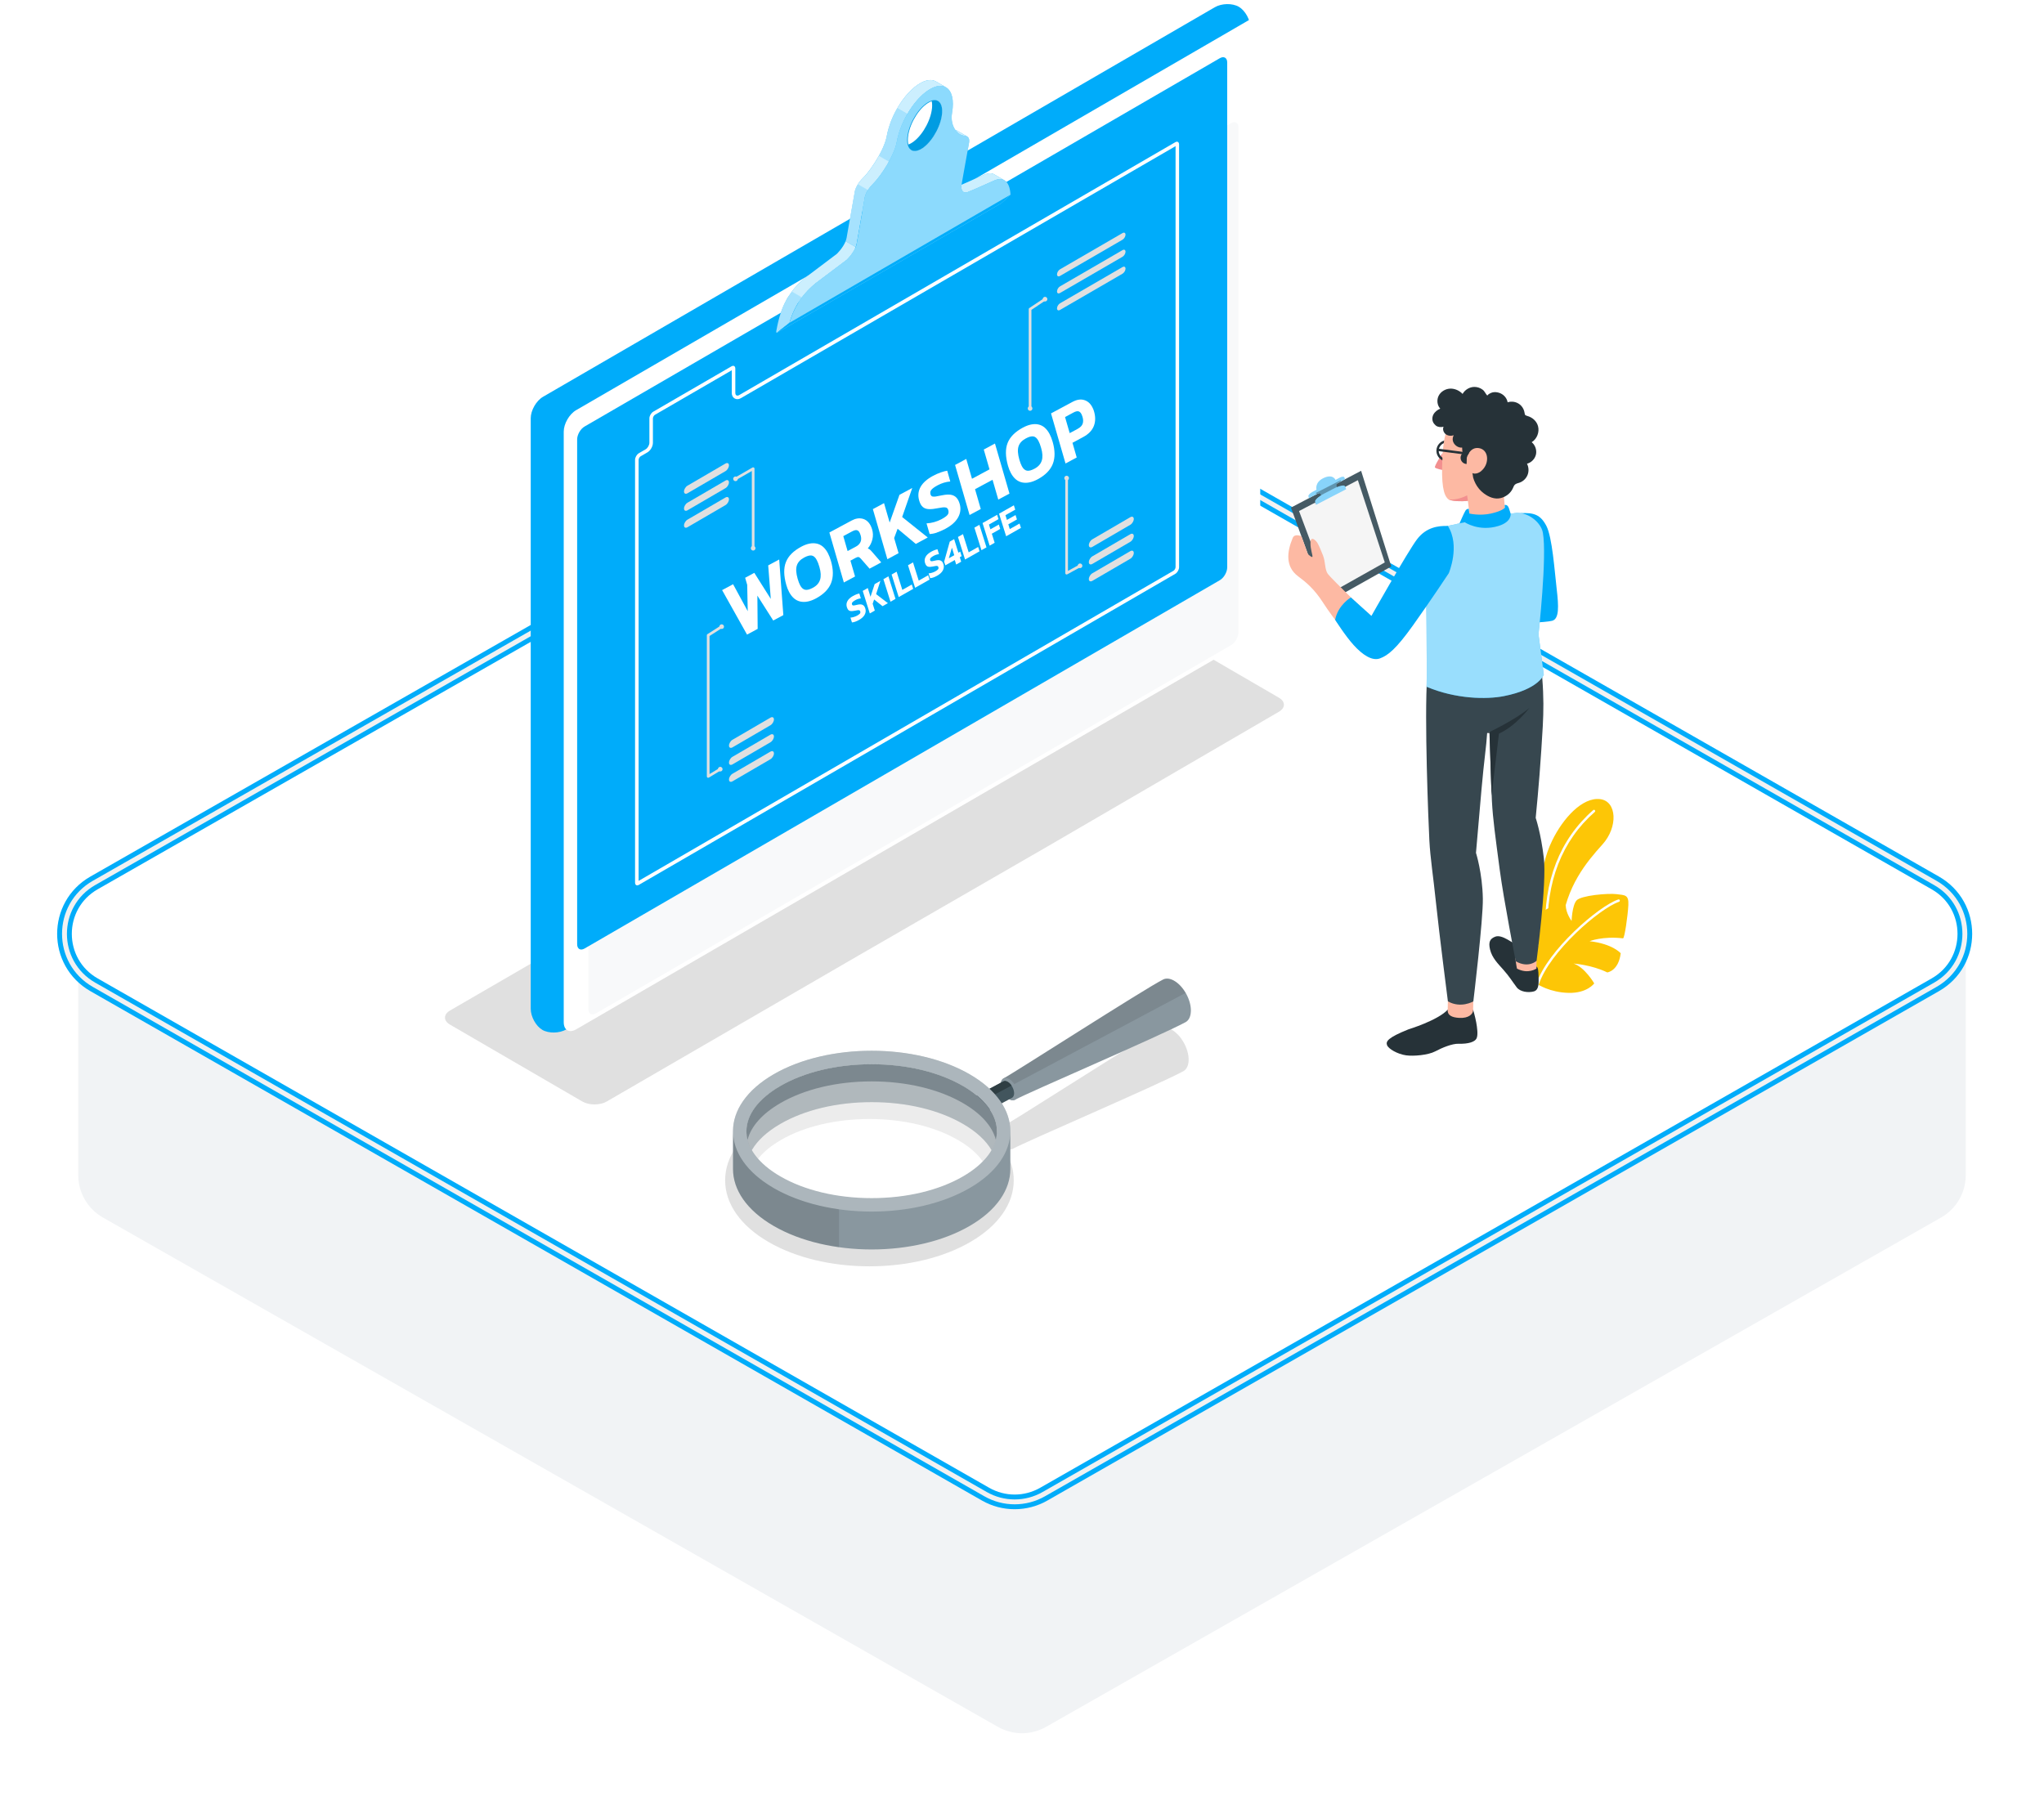 <svg viewBox="0 0 418 371" fill="none" xmlns="http://www.w3.org/2000/svg">
  <defs>
    <style type="text/css">
      <![CDATA[
      .ground {
        stroke-width: 3px;
        stroke: rgba(0, 172, 250, 1);
        animation: 5s animation-line infinite alternate-reverse;
      }
      .cloud {
        animation: 3s fall infinite alternate;
      }
      @keyframes animation-line {
        from {
          stroke-dasharray: 100;
        }
        to {
          stroke-dasharray: 200;
        }
      }
      @keyframes fall {
        from {
          transform: translate3d(15px, 15px, 0);
        }
        to {
          transform: translate3d(0px, 0px, 0);
        }
        0% {
          fill: rgba(0, 172, 250, 0);
        }
        10% {
          fill: rgba(0, 172, 250, 0.1);
        }
        20% {
          fill: rgba(0, 172, 250, 0.2);
        }
        30% {
          fill: rgba(0, 172, 250, 0.3);
        }
        40% {
          fill: rgba(0, 172, 250, 0.4);
        }
        50% {
          fill: rgba(0, 172, 250, 0.5);
        }
        60% {
          fill: rgba(0, 172, 250, 0.6);
        }
        70% {
          fill: rgba(0, 172, 250, 0.7);
        }
        80% {
          fill: rgba(0, 172, 250, 0.8);
        }
        90% {
          fill: rgba(0, 172, 250, 0.9);
        }
        100% {
          fill: rgba(0, 172, 250, 1);
        }
      }
      @keyframes blink {
        0% {
          fill: rgba(0, 172, 250, 0);
        }
        20% {
          fill: rgba(0, 172, 250, 0.2);
        }
        40% {
          fill: rgba(0, 172, 250, 0.4);
        }
        60% {
          fill: rgba(0, 172, 250, 0.6);
        }
        80% {
          fill: rgba(0, 172, 250, 0.8);
        }
        100% {
          fill: rgba(0, 172, 250, 1);
        }
      }
    ]]></style>
  </defs>
<g filter="url(#filter0_d_11235_41627)">
<path d="M202.053 349.184L19.053 245.023C15.929 243.245 14 239.927 14 236.333V191.798L207 103L400 190.882V236.333C400 239.927 398.071 243.245 394.947 245.023L211.947 349.184C208.88 350.93 205.12 350.93 202.053 349.184Z" fill="#F1F3F5"/>
</g>
<path d="M19.233 180.581L201.546 76.402C205.236 74.294 209.764 74.294 213.454 76.402L395.767 180.581C403.829 185.188 403.829 196.812 395.767 201.419L213.454 305.598C209.764 307.706 205.236 307.706 201.546 305.598L19.233 201.419C11.171 196.812 11.171 185.188 19.233 180.581Z" fill="#F5F5F5"/>
<path class="ground" d="M19.233 180.581L201.546 76.402C205.236 74.294 209.764 74.294 213.454 76.402L395.767 180.581C403.829 185.188 403.829 196.812 395.767 201.419L213.454 305.598C209.764 307.706 205.236 307.706 201.546 305.598L19.233 201.419C11.171 196.812 11.171 185.188 19.233 180.581Z" fill="white"/>
<path d="M19.233 180.581L201.546 76.402C205.236 74.294 209.764 74.294 213.454 76.402L395.767 180.581C403.829 185.188 403.829 196.812 395.767 201.419L213.454 305.598C209.764 307.706 205.236 307.706 201.546 305.598L19.233 201.419C11.171 196.812 11.171 185.188 19.233 180.581Z" stroke="#F1F1F1"/>
<g clip-path="url(#clip0_11235_41627)">
<path d="M243.077 216.879C243.117 215.673 242.703 214.31 242.013 213.126C241.869 212.883 241.72 212.647 241.559 212.421L241.536 212.387C241.381 212.173 241.214 211.965 241.036 211.775C241.018 211.757 241.007 211.74 240.99 211.723C240.817 211.538 240.639 211.359 240.449 211.197C240.432 211.186 240.415 211.168 240.398 211.157C240.208 210.995 240.007 210.845 239.805 210.718C239.69 210.643 239.575 210.579 239.46 210.522C239.409 210.493 239.357 210.475 239.305 210.452C239.248 210.423 239.184 210.395 239.127 210.371C239.041 210.337 238.955 210.314 238.874 210.291C238.851 210.285 238.828 210.273 238.805 210.267C238.707 210.239 238.604 210.221 238.512 210.21H238.495C238.086 210.152 237.713 210.21 237.396 210.377H237.385C234.344 211.913 216.82 223.11 208.754 228.157L204.758 230.594C204.643 230.658 204.546 230.756 204.465 230.877C204.454 230.889 204.442 230.906 204.436 230.924C204.402 230.975 204.373 231.033 204.344 231.097C204.327 231.137 204.316 231.178 204.304 231.218C204.287 231.27 204.27 231.316 204.258 231.374C204.253 231.409 204.247 231.443 204.241 231.478C204.057 231.576 203.833 231.703 203.58 231.842L202.988 232.165C201.723 230.941 200.199 229.797 198.429 228.77C192.898 225.565 185.573 223.798 177.801 223.798C170.028 223.798 162.703 225.565 157.173 228.77C151.446 232.09 148.29 236.577 148.29 241.399C148.29 246.221 151.446 250.708 157.173 254.028C162.703 257.233 170.028 259 177.801 259C185.573 259 192.898 257.233 198.429 254.028C204.155 250.708 207.311 246.221 207.311 241.399C207.311 239.222 206.667 237.12 205.437 235.156L205.966 234.868C206.403 235.11 206.799 235.139 207.098 234.977L207.121 234.966C209.858 233.453 236.534 222.031 241.99 219.097C242.628 218.75 243.042 217.982 243.077 216.874V216.879ZM195.905 249.645C191.133 252.411 184.7 253.936 177.801 253.936C170.902 253.936 164.468 252.411 159.696 249.645C155.597 247.266 153.338 244.338 153.338 241.405C153.338 238.471 155.597 235.537 159.696 233.164C164.468 230.398 170.902 228.873 177.801 228.873C184.7 228.873 191.133 230.398 195.905 233.164C200.004 235.543 202.263 238.471 202.263 241.405C202.263 244.338 200.004 247.266 195.905 249.645Z" fill="#E0E0E0"/>
<path d="M214.378 173.032L261.527 145.58C262.901 144.783 262.901 143.489 261.527 142.692L234.465 126.968C233.091 126.171 230.861 126.171 229.487 126.968L92.03 206.681C90.656 207.478 90.656 208.772 92.03 209.569L119.091 225.293C120.465 226.09 122.696 226.09 124.07 225.293L175.582 195.421L214.378 173.032Z" fill="#E0E0E0"/>
<path d="M315.092 188.41C315.092 184.801 314.379 178.155 317.421 171.918C319.623 167.402 323.566 163.008 327.229 163.446C330.644 163.851 330.954 169.123 327.689 172.732C324.423 176.341 320.266 181.331 319.364 189.311L317.012 195.23L315.092 188.405V188.41Z" fill="#FDC606"/>
<g opacity="0.04">
<path opacity="0.04" d="M315.092 188.41C315.092 184.801 314.379 178.155 317.421 171.918C319.623 167.402 323.566 163.008 327.229 163.446C330.644 163.851 330.954 169.123 327.689 172.732C324.423 176.341 320.266 181.331 319.364 189.311L317.012 195.23L315.092 188.405V188.41Z" fill="black"/>
</g>
<path d="M316.316 190.945C316.437 190.922 316.529 190.813 316.523 190.691C316.109 180.436 319.432 171.918 326.136 166.068C326.239 165.976 326.251 165.82 326.159 165.716C326.067 165.612 325.912 165.6 325.808 165.693C318.99 171.646 315.603 180.303 316.023 190.714C316.029 190.853 316.144 190.963 316.282 190.957C316.293 190.957 316.305 190.957 316.316 190.957V190.945Z" fill="white"/>
<path d="M314.442 201.305C314.442 201.305 316.914 202.98 320.76 203.072C324.601 203.165 326.021 201.132 326.021 201.132C326.021 201.132 324.066 197.788 321.795 197.078C321.795 197.078 325.515 197.332 328.689 198.891C328.689 198.891 330.994 198.614 331.437 194.97C331.437 194.97 329.792 193.036 325.072 192.505C325.072 192.505 327.757 191.43 331.902 191.916C332.218 191.996 332.891 187.267 333 185.113C333.11 182.959 332.27 183.098 330.58 182.878C328.89 182.659 323.302 183.132 322.399 184.172C321.496 185.211 321.393 188.358 321.393 188.358C321.393 188.358 320.185 186.747 320.208 185.159C320.208 185.159 318.495 184.824 316.747 185.708C315 186.597 314.442 187.307 314.356 188.653C314.27 189.998 314.155 192.014 314.695 193.579C314.695 193.579 313.102 191.003 313.183 188.757C313.183 188.757 312.309 190.206 311.556 192.17C310.803 194.133 311.694 198.886 314.448 201.294L314.442 201.305Z" fill="#FDC606"/>
<path d="M314.506 201.548C314.586 201.525 314.649 201.467 314.678 201.386C316.863 194.647 327.16 185.777 331.092 184.443C331.224 184.397 331.293 184.258 331.247 184.126C331.201 183.993 331.069 183.918 330.931 183.97C326.924 185.327 316.432 194.37 314.201 201.23C314.161 201.363 314.23 201.502 314.362 201.548C314.408 201.565 314.46 201.565 314.506 201.548Z" fill="white"/>
<path d="M110.904 210.637C112.215 211.399 114.411 211.359 115.808 210.545C133.274 200.416 235.724 141.006 253.184 130.883C254.581 130.075 255.714 128.1 255.714 126.483V5.7C255.714 4.077 254.65 2.148 253.34 1.386C252.029 0.624 249.833 0.664 248.436 1.478L111.065 81.146C109.668 81.954 108.535 83.929 108.535 85.546V206.323C108.535 207.946 109.599 209.875 110.91 210.637H110.904Z" fill="#00ACFA"/>
<g filter="url(#filter1_d_11235_41627)">
<path d="M115.814 210.539L253.19 130.877C254.587 130.069 255.72 128.094 255.72 126.477V5.7C255.72 4.077 254.587 3.424 253.19 4.233L115.814 83.894C114.417 84.703 113.284 86.678 113.284 88.295V209.072C113.284 210.695 114.417 211.347 115.814 210.539Z" fill="white"/>
</g>
<path d="M120.327 206.398V103.159C120.327 102.189 121.006 101.005 121.845 100.52L251.748 25.189C252.587 24.704 253.265 25.097 253.265 26.067V129.312C253.265 130.282 252.593 131.466 251.753 131.951L121.845 207.282C121.006 207.767 120.327 207.374 120.327 206.404V206.398Z" fill="#F8F9FA"/>
<path d="M118.027 193.117V89.877C118.027 88.907 118.706 87.723 119.545 87.238L249.448 11.907C250.287 11.422 250.966 11.815 250.966 12.785V116.031C250.966 117.001 250.293 118.185 249.453 118.67L119.545 194C118.706 194.485 118.027 194.093 118.027 193.122V193.117Z" fill="#00ACFA"/>
<path d="M243.538 206.837C243.613 204.614 242.147 201.86 240.267 200.682C239.341 200.098 238.484 200.017 237.846 200.347C234 202.281 206.967 219.692 205.243 220.552L205.22 220.564C204.898 220.737 204.691 221.124 204.673 221.684C204.633 222.804 205.375 224.196 206.318 224.785C206.795 225.08 207.232 225.12 207.554 224.947L207.577 224.935C210.313 223.422 236.99 212 242.446 209.066C243.084 208.72 243.498 207.952 243.532 206.843L243.538 206.837Z" fill="#89979F"/>
<path opacity="0.1" d="M242.474 203.084C241.894 202.091 241.129 201.219 240.267 200.682C239.341 200.104 238.49 200.018 237.852 200.341C237.726 200.41 237.685 200.433 237.772 200.381C234.259 202.183 214.142 215.078 207.376 219.265L207.33 219.294C207.238 219.351 207.146 219.409 207.054 219.461C207.025 219.478 206.996 219.496 206.973 219.513C206.922 219.548 206.87 219.576 206.818 219.605C206.755 219.64 206.697 219.68 206.634 219.715H206.623C205.904 220.16 205.421 220.448 205.237 220.541L205.214 220.552C205.157 220.581 205.105 220.627 205.053 220.674C204.829 220.882 204.679 221.211 204.662 221.667C204.662 221.794 204.662 221.927 204.679 222.054C204.679 222.106 204.697 222.152 204.702 222.204C204.714 222.285 204.731 222.36 204.748 222.441C204.766 222.504 204.777 222.568 204.8 222.631C204.823 222.706 204.846 222.781 204.875 222.857C204.892 222.914 204.915 222.966 204.932 223.024C204.932 223.036 204.938 223.041 204.944 223.053L242.463 203.072L242.474 203.084Z" fill="black"/>
<path d="M206.312 224.779C205.369 224.19 204.633 222.804 204.673 221.69C204.708 220.575 205.507 220.148 206.45 220.737C207.393 221.326 208.129 222.712 208.088 223.827C208.054 224.941 207.255 225.368 206.312 224.779Z" fill="#89979F"/>
<path d="M198.234 225.53C198.205 226.385 198.769 227.447 199.493 227.903C199.855 228.129 200.183 228.163 200.43 228.03L206.967 224.531C207.214 224.392 207.37 224.098 207.387 223.671C207.416 222.816 206.852 221.753 206.128 221.297C205.766 221.072 205.432 221.037 205.185 221.17L198.648 224.664C198.401 224.797 198.24 225.091 198.223 225.524L198.234 225.53Z" fill="#42555D"/>
<path d="M198.654 224.67C198.407 224.802 198.246 225.097 198.229 225.53C198.217 225.853 198.292 226.206 198.424 226.541L206.858 222.025C206.657 221.724 206.404 221.47 206.134 221.303C205.772 221.078 205.438 221.043 205.191 221.176L198.654 224.67Z" fill="#2F3E43"/>
<path d="M206.616 231.357C206.616 227.147 203.845 222.937 198.308 219.726C187.236 213.305 169.281 213.305 158.208 219.726C152.671 222.937 149.9 227.147 149.9 231.357V239.106C149.9 243.316 152.671 247.526 158.208 250.736C169.281 257.158 187.236 257.158 198.308 250.736C203.845 247.526 206.616 243.316 206.616 239.106V231.357ZM159.582 222.117C164.526 219.247 171.161 217.671 178.261 217.671C185.361 217.671 191.996 219.253 196.94 222.117C201.413 224.71 203.874 227.99 203.874 231.362C203.874 234.735 201.413 238.009 196.94 240.602C191.996 243.472 185.361 245.048 178.261 245.048C171.161 245.048 164.526 243.466 159.582 240.602C155.109 238.009 152.648 234.729 152.648 231.362C152.648 227.996 155.109 224.71 159.582 222.117Z" fill="#89979F"/>
<path opacity="0.3" d="M158.208 242.987C169.281 249.408 187.236 249.408 198.308 242.987C209.381 236.565 209.381 226.154 198.308 219.732C187.236 213.311 169.281 213.311 158.208 219.732C147.135 226.154 147.135 236.565 158.208 242.987ZM152.643 231.357C152.643 227.99 155.103 224.704 159.576 222.111C164.521 219.241 171.155 217.665 178.255 217.665C185.356 217.665 191.99 219.247 196.934 222.111C201.407 224.704 203.868 227.984 203.868 231.357C203.868 234.729 201.407 238.003 196.934 240.596C191.99 243.466 185.356 245.042 178.255 245.042C171.155 245.042 164.521 243.46 159.576 240.596C155.103 238.003 152.643 234.723 152.643 231.357Z" fill="white"/>
<path d="M152.643 231.357C152.643 232.679 153.022 233.978 153.752 235.237C154.879 233.28 156.857 231.449 159.582 229.873C164.526 227.003 171.161 225.42 178.261 225.42C185.361 225.42 191.996 227.003 196.934 229.873C199.659 231.449 201.643 233.285 202.77 235.237C203.494 233.978 203.873 232.679 203.873 231.357C203.873 227.99 201.413 224.71 196.934 222.111C191.99 219.247 185.355 217.665 178.261 217.665C171.166 217.665 164.52 219.247 159.582 222.111C155.109 224.704 152.643 227.99 152.643 231.357Z" fill="#89979F"/>
<path opacity="0.1" d="M152.643 231.357C152.643 232.679 153.022 233.978 153.752 235.237C154.879 233.28 156.857 231.449 159.582 229.873C164.526 227.003 171.161 225.42 178.261 225.42C185.361 225.42 191.996 227.003 196.934 229.873C199.659 231.449 201.643 233.285 202.77 235.237C203.494 233.978 203.873 232.679 203.873 231.357C203.873 227.99 201.413 224.71 196.934 222.111C191.99 219.247 185.355 217.665 178.261 217.665C171.166 217.665 164.52 219.247 159.582 222.111C155.109 224.704 152.643 227.99 152.643 231.357Z" fill="black"/>
<path opacity="0.4" d="M159.582 225.622C164.527 222.752 171.161 221.176 178.262 221.176C185.362 221.176 191.996 222.758 196.941 225.622C200.632 227.765 202.948 230.369 203.644 233.112C202.943 235.849 200.626 238.459 196.941 240.602C191.996 243.472 185.362 245.048 178.262 245.048C171.161 245.048 164.527 243.466 159.582 240.602C155.891 238.459 153.575 235.855 152.879 233.112C153.58 230.375 155.897 227.765 159.582 225.622Z" fill="white"/>
<path opacity="0.1" d="M171.581 247.347V255.091C166.682 254.409 162.037 252.96 158.214 250.736C152.672 247.526 149.906 243.316 149.906 239.106V231.357C149.906 230.508 150.021 229.659 150.246 228.816C148.9 233.822 151.556 239.124 158.208 242.987C162.031 245.204 166.677 246.654 171.575 247.347H171.581Z" fill="black"/>
<path d="M314.205 197.702C314.539 197.84 314.614 198.487 314.637 199.775C314.654 200.751 314.821 202.454 313.682 202.772C312.538 203.084 310.877 202.876 310.169 201.94C309.284 200.774 308.692 199.752 307.427 198.326C306.329 197.09 305.139 195.929 304.719 194.214C304.346 192.666 304.702 192.008 305.754 191.586C307.203 191.003 309.416 193.065 310.532 193.405C311.498 193.7 313.866 197.569 314.205 197.708V197.702Z" fill="#263238"/>
<path d="M314.235 196.512L314.2 198.095C314.2 198.095 312.533 199.319 310.222 198.112C310.158 197.956 309.859 195.842 309.859 195.842L314.235 196.512Z" fill="#FDB9A3"/>
<path d="M301.253 206.526C301.253 206.526 301.672 207.911 301.891 209.118C302.063 210.077 302.305 211.682 301.954 212.393C301.603 213.103 300.293 213.536 298.28 213.478C296.975 213.438 294.923 214.281 293.514 215.032C292.06 215.805 289.059 216.06 287.541 215.846C285.753 215.592 283.919 214.506 283.649 213.755C283.373 213.005 283.775 212.237 288.041 210.527C288.081 210.51 293.957 208.737 296.055 206.52L301.258 206.531L301.253 206.526Z" fill="#263238"/>
<path d="M301.292 204.816C301.292 204.816 301.258 205.988 301.252 206.658C301.241 207.328 300.43 208.31 298.395 208.189C296.963 208.102 295.969 207.698 296.055 206.508L296.095 204.799L301.298 204.81L301.292 204.816Z" fill="#FDB9A3"/>
<path d="M315.723 175.556C315.12 170.376 314.05 167.281 314.05 167.281C314.05 167.281 314.769 160.19 315.195 153.462C315.649 146.192 316.068 142.45 314.648 131.951C314.648 131.951 292.462 129.948 291.859 138.35C291.255 146.752 292.112 168.187 292.307 171.889C292.503 175.591 293.06 178.871 293.687 184.876C294.302 190.801 296.096 204.805 296.096 204.805C298.735 206.312 301.299 204.816 301.299 204.816C301.299 204.816 303.322 188.041 303.242 183.773C303.15 178.565 301.839 174.43 301.839 174.43C301.839 174.43 302.437 167.506 302.966 161.483C303.495 155.46 303.972 152.573 304.122 149.951L304.628 149.714C304.628 149.714 304.909 160.132 305.099 163.833C305.294 167.535 305.8 171.092 306.709 177.976C307.496 183.947 309.963 196.605 309.963 196.605C312.602 198.118 314.229 196.512 314.229 196.512C314.229 196.512 316.327 180.736 315.723 175.556Z" fill="#37474F"/>
<path d="M304.116 149.951C304.116 149.951 309.848 147.272 312.746 144.806C312.746 144.806 310.026 148.473 306.531 150.049C306.531 150.049 305.013 162.95 305.025 162.69L304.599 149.939H304.116V149.951Z" fill="#263238"/>
<path d="M300.144 102.01L301.006 109.702L308.244 109.338L307.439 100.358L300.144 102.01Z" fill="#FDB9A3"/>
<path d="M310.968 104.955C313.659 104.828 315.027 105.238 316.24 107.571C317.448 109.904 317.925 116.874 318.345 120.471C318.764 124.063 318.874 126.604 317.396 126.974C315.918 127.343 310.187 127.499 310.187 127.499L310.968 104.955Z" fill="#00ACFA"/>
<path d="M315.516 108.939C315.125 106.785 312.308 104.522 309.669 104.955C309.054 105.053 308.462 105.157 307.875 105.261C307.559 106.554 304.029 107.363 300.654 106.566C299.637 106.831 296.291 107.461 295.446 107.744C293.02 108.552 292.019 110.949 291.646 118.895C291.646 118.895 291.841 136.883 291.743 140.463C297.728 142.998 304.012 143.068 307.502 142.386C314.763 140.966 315.706 137.969 315.706 137.969L314.625 129.74C314.625 129.74 316.401 113.807 315.516 108.939Z" fill="#00ACFA"/>
<path opacity="0.6" d="M315.516 108.939C315.125 106.785 312.308 104.522 309.669 104.955C309.054 105.053 308.462 105.157 307.875 105.261C307.559 106.554 304.029 107.363 300.654 106.566C299.637 106.831 296.291 107.461 295.446 107.744C293.02 108.552 292.019 110.949 291.646 118.895C291.646 118.895 291.841 136.883 291.743 140.463C297.728 142.998 304.012 143.068 307.502 142.386C314.763 140.966 315.706 137.969 315.706 137.969L314.625 129.74C314.625 129.74 316.401 113.807 315.516 108.939Z" fill="white"/>
<path d="M300.43 104.545L300.482 105.03C300.482 105.03 302.575 105.555 304.926 105.03C307.277 104.504 307.749 103.84 307.749 103.84L307.697 103.292C307.697 103.292 308.284 103.072 308.588 103.979C308.893 104.885 308.927 105.082 308.927 105.082C308.927 105.082 309.198 106.733 306.432 107.576C302.454 108.789 299.551 106.82 299.551 106.82L298.47 107.051C298.47 107.051 299.407 104.88 299.689 104.441C299.97 104.002 300.367 104.065 300.367 104.065L300.419 104.55L300.43 104.545Z" fill="#00ACFA"/>
<path d="M278.348 96.293L264.004 103.817L271.127 123.388L284.517 115.857L278.348 96.293Z" fill="#455A64"/>
<path d="M277.687 98.21L265.654 104.522L271.961 121.349L283.189 115.032L277.687 98.21Z" fill="#F5F5F5"/>
<path opacity="0.15" d="M275.146 100.029C275.146 100.029 275.043 99.763 274.911 99.428C274.784 99.099 273.778 99.296 272.674 99.867L270.553 100.964C269.443 101.536 268.655 102.27 268.782 102.604L269.018 103.205L275.146 100.029Z" fill="black"/>
<path d="M274.916 97.632C274.836 97.425 274.399 97.459 273.945 97.707L273.117 98.158C273.117 98.158 272.605 96.864 270.696 97.76C268.788 98.655 269.225 100.156 269.225 100.156C269.225 100.156 268.828 100.375 268.345 100.641C267.856 100.912 267.511 101.299 267.569 101.507L267.678 101.888L275.066 98.014C275.066 98.014 274.997 97.835 274.922 97.627L274.916 97.632Z" fill="#88D4FB"/>
<path d="M274.117 98.499C273.427 98.839 273.157 99.001 273.358 99.509C273.582 100.093 273.795 100.508 273.795 100.508L270.53 102.223C270.53 102.223 270.259 101.484 270.139 101.195C270.018 100.913 269.782 100.774 269.259 101.045L269.063 100.837L274.22 98.198L274.123 98.487L274.117 98.499Z" fill="#88D4FB"/>
<path opacity="0.3" d="M274.117 98.499C273.427 98.839 273.157 99.001 273.358 99.509C273.582 100.093 273.795 100.508 273.795 100.508L270.53 102.223C270.53 102.223 270.259 101.484 270.139 101.195C270.018 100.913 269.782 100.774 269.259 101.045L269.063 100.837L274.22 98.198L274.123 98.487L274.117 98.499Z" fill="black"/>
<path d="M275.29 100.058C275.29 100.058 275.186 99.792 275.054 99.457C274.928 99.128 273.921 99.324 272.818 99.896L270.696 100.993C269.587 101.565 268.799 102.298 268.925 102.633L269.161 103.234L275.29 100.058Z" fill="#88D4FB"/>
<path d="M295.446 107.75C292.135 108.038 290.726 108.645 288.237 113.149C285.54 118.034 280.355 126.881 279.693 127.996C278.779 129.549 278.607 131.911 279.394 133.337C280.13 134.671 282.47 135.278 285.126 132.269C288.283 128.689 294.153 119.946 294.153 119.946C294.153 119.946 299.137 113.34 295.446 107.75Z" fill="#FFA8A7"/>
<path d="M280.768 134.359C278.227 134.048 272.3 125.969 270.615 123.33C268.77 120.442 267.051 119.051 265.481 117.884C262.796 115.892 263.187 112.826 264.36 110.019C264.768 109.049 266.142 109.678 266.142 109.678L266.625 111.012L267.465 113.322C268.034 113.854 268.356 114.027 268.396 113.865C268.465 113.565 267.976 112.329 267.988 111.035C268.005 109.482 269.086 110.504 269.414 111.047C269.736 111.59 270.115 112.479 270.558 113.617C271.098 115.008 270.874 116.417 271.535 117.37C272.196 118.317 281.039 126.829 281.039 126.829L280.768 134.359Z" fill="#FDB9A3"/>
<path d="M296.085 107.571C294.078 107.519 291.669 107.842 289.801 110.279C287.932 112.716 280.458 125.969 280.458 125.969L276.261 122.192C276.261 122.192 273.623 123.722 273.036 126.771C273.036 126.771 275.06 129.994 276.836 131.951C278.607 133.903 280.585 135.26 282.206 134.66C283.827 134.059 285.483 132.771 288.973 127.886C292.463 123.006 296.274 117.243 296.274 117.243C296.274 117.243 298.677 111.613 296.085 107.571Z" fill="#00ACFA"/>
<path d="M295.049 92.591C295.049 92.591 293.244 95.346 293.451 95.611C293.658 95.883 294.986 96.125 294.986 96.125L295.049 92.585V92.591Z" fill="#F28F8F"/>
<path d="M295.894 94.358C294.71 94.358 293.744 93.388 293.744 92.198C293.744 91.009 294.71 90.039 295.894 90.039C297.079 90.039 298.045 91.009 298.045 92.198C298.045 93.388 297.079 94.358 295.894 94.358ZM295.894 90.518C294.969 90.518 294.221 91.275 294.221 92.198C294.221 93.122 294.974 93.879 295.894 93.879C296.814 93.879 297.567 93.122 297.567 92.198C297.567 91.275 296.814 90.518 295.894 90.518Z" fill="#263238"/>
<path d="M300.063 84.974C296.406 85.748 295.354 87.365 295.009 93.192C294.647 99.284 295.268 101.201 296.067 102.021C296.607 102.576 299.597 102.674 301.103 102.258C302.989 101.732 307.255 100.22 309.256 97.153C311.607 93.55 312.222 88.659 309.704 86.655C306.163 83.831 301.552 84.657 300.063 84.974Z" fill="#FDB9A3"/>
<path d="M300.189 102.431L300.022 101.311C300.022 101.311 298.263 102.327 296.273 102.166C296.969 102.512 298.792 102.61 300.189 102.437V102.431Z" fill="#F28F8F"/>
<path d="M293.939 91.742L300.442 92.591L300.177 93.047L293.939 92.233V91.742Z" fill="#263238"/>
<path d="M294.382 87.33C294.658 87.371 294.94 87.353 295.21 87.278C294.969 87.798 295.199 88.462 295.653 88.809C296.113 89.155 296.745 89.201 297.291 89.028C297.096 89.369 297.027 89.779 297.113 90.166C297.286 90.963 298.183 91.656 299.005 91.54C299.045 92.395 299.056 93.226 299.959 93.619C299.959 93.619 300.534 91.367 302.426 91.65C304.328 91.933 304.587 94.37 303.386 95.848C302.196 97.321 301.086 96.766 301.069 96.76C301.178 96.818 301.218 97.534 301.258 97.673C301.379 98.094 301.54 98.516 301.747 98.903C302.155 99.694 302.742 100.387 303.455 100.918C304.443 101.652 305.651 102.177 306.887 101.877C307.956 101.617 308.934 100.878 309.388 99.856C309.503 99.602 309.595 99.319 309.796 99.128C310.043 98.891 310.405 98.834 310.727 98.724C311.475 98.47 312.096 97.875 312.389 97.142C312.682 96.408 312.636 95.548 312.274 94.843C313.171 94.612 313.907 93.85 314.108 92.943C314.303 92.037 313.953 91.032 313.234 90.443C314.303 89.785 314.861 88.381 314.528 87.163C314.246 86.118 313.378 85.373 312.366 85.084C311.63 84.87 311.912 84.755 311.682 84.027C311.526 83.531 311.233 83.08 310.831 82.751C310.141 82.185 309.158 82 308.313 82.283C308.152 81.336 307.399 80.568 306.49 80.314C306.076 80.199 305.622 80.153 305.202 80.262C304.898 80.343 304.277 80.626 304.162 80.915C303.777 80.534 303.65 80.031 303.184 79.691C302.707 79.338 302.121 79.136 301.523 79.136C300.54 79.136 299.58 79.708 299.102 80.568C298.447 79.875 297.498 79.448 296.55 79.488C295.601 79.529 294.664 80.072 294.221 80.915C293.779 81.758 293.882 82.884 294.532 83.583C293.945 83.831 293.405 84.241 293.118 84.807C292.807 85.425 292.847 86.199 293.319 86.724C293.543 86.978 293.693 87.146 294.032 87.255C294.147 87.29 294.262 87.319 294.377 87.336L294.382 87.33Z" fill="#263238"/>
<path d="M299.925 94.895L299.994 92.349C299.293 92.331 298.712 92.886 298.689 93.59C298.672 94.295 299.224 94.878 299.925 94.901V94.895Z" fill="#263238"/>
<path d="M174.892 127.158C174.644 127.245 174.42 127.297 174.225 127.303L173.92 126.321C174.144 126.309 174.374 126.263 174.621 126.188C174.869 126.113 175.087 126.021 175.288 125.911C175.564 125.755 175.748 125.616 175.852 125.495C175.949 125.374 175.972 125.23 175.921 125.056C175.903 125.01 175.892 124.976 175.88 124.952C175.834 124.877 175.771 124.825 175.691 124.808C175.604 124.791 175.501 124.791 175.369 124.808C175.237 124.825 175.035 124.866 174.754 124.924C174.368 125.004 174.069 125.016 173.845 124.958C173.621 124.9 173.454 124.762 173.334 124.542C173.276 124.444 173.23 124.329 173.19 124.202C173.052 123.757 173.086 123.341 173.299 122.949C173.506 122.556 173.885 122.209 174.432 121.898C174.656 121.771 174.892 121.661 175.127 121.568C175.363 121.476 175.57 121.418 175.737 121.395L176.041 122.388C175.639 122.429 175.254 122.556 174.88 122.77C174.621 122.914 174.437 123.053 174.328 123.18C174.219 123.307 174.19 123.451 174.23 123.607C174.248 123.653 174.259 123.682 174.265 123.699C174.305 123.769 174.357 123.809 174.432 123.826C174.506 123.844 174.598 123.838 174.719 123.821C174.84 123.797 175.018 123.763 175.26 123.705C175.691 123.601 176.024 123.584 176.26 123.659C176.496 123.728 176.68 123.878 176.812 124.109C176.869 124.213 176.921 124.335 176.961 124.467C177.094 124.889 177.048 125.305 176.835 125.709C176.622 126.113 176.237 126.477 175.673 126.795C175.403 126.95 175.139 127.072 174.892 127.158Z" fill="white"/>
<path d="M176.438 120.852L177.462 120.269L178.019 122.059L178.87 119.466L180.043 118.802L179.163 121.516L181.578 123.364L180.48 123.982L178.761 122.614L178.462 123.486L178.899 124.883L177.876 125.466L176.427 120.858L176.438 120.852Z" fill="white"/>
<path d="M180.658 118.462L181.682 117.878L183.13 122.487L182.107 123.07L180.658 118.462Z" fill="white"/>
<path d="M182.337 117.509L183.36 116.926L184.527 120.65L186.465 119.553L186.747 120.442L183.786 122.117L182.337 117.509Z" fill="white"/>
<path d="M185.688 115.609L186.712 115.026L187.879 118.75L189.816 117.653L190.098 118.543L187.137 120.217L185.688 115.609Z" fill="white"/>
<path d="M190.874 118.109C190.627 118.196 190.403 118.248 190.207 118.254L189.902 117.272C190.127 117.261 190.357 117.214 190.604 117.139C190.851 117.064 191.069 116.972 191.271 116.862C191.547 116.706 191.731 116.568 191.834 116.446C191.932 116.325 191.955 116.181 191.903 116.007C191.886 115.961 191.874 115.927 191.863 115.904C191.817 115.828 191.754 115.776 191.673 115.759C191.587 115.742 191.483 115.742 191.351 115.759C191.219 115.776 191.018 115.817 190.736 115.875C190.351 115.955 190.052 115.967 189.828 115.909C189.603 115.852 189.437 115.713 189.316 115.494C189.259 115.395 189.213 115.28 189.172 115.153C189.034 114.708 189.069 114.292 189.282 113.9C189.488 113.507 189.868 113.161 190.414 112.849C190.638 112.722 190.874 112.612 191.11 112.52C191.345 112.427 191.552 112.369 191.719 112.346L192.024 113.34C191.621 113.38 191.236 113.507 190.863 113.721C190.604 113.865 190.42 114.004 190.311 114.131C190.201 114.258 190.173 114.402 190.213 114.558C190.23 114.604 190.242 114.633 190.247 114.65C190.288 114.72 190.339 114.76 190.414 114.777C190.489 114.795 190.581 114.789 190.702 114.772C190.822 114.749 191.001 114.714 191.242 114.656C191.673 114.552 192.007 114.535 192.242 114.61C192.478 114.679 192.662 114.829 192.794 115.06C192.852 115.164 192.903 115.286 192.944 115.418C193.076 115.84 193.03 116.256 192.817 116.66C192.605 117.064 192.219 117.428 191.656 117.746C191.386 117.902 191.121 118.023 190.874 118.109Z" fill="white"/>
<path d="M195.255 114.541L193.323 115.632L193.082 114.87L194.226 110.776L195.123 110.267L195.985 113.033L196.365 112.82L196.658 113.75L196.279 113.963L196.566 114.881L195.543 115.465L195.255 114.546V114.541ZM195.146 113.559L194.669 112.017L194.031 114.188L195.146 113.559Z" fill="white"/>
<path d="M195.905 109.829L196.929 109.245L198.096 112.97L200.033 111.873L200.315 112.762L197.354 114.437L195.905 109.829Z" fill="white"/>
<path d="M199.263 107.923L200.286 107.34L201.735 111.948L200.711 112.531L199.263 107.923Z" fill="white"/>
<path d="M200.936 106.976L203.914 105.29L204.195 106.179L202.241 107.288L202.54 108.258L204.259 107.282L204.546 108.183L202.827 109.159L203.408 111.012L202.384 111.596L200.936 106.987V106.976Z" fill="white"/>
<path d="M204.311 105.064L207.335 103.349L207.616 104.239L205.616 105.371L205.915 106.341L207.68 105.342L207.967 106.242L206.202 107.242L206.501 108.212L208.502 107.08L208.783 107.969L205.759 109.684L204.311 105.076V105.064Z" fill="white"/>
<path d="M147.67 120.696L149.918 119.49L152.913 125.01L152.804 119.617L152.384 118.173L154.258 117.162L157.627 122.498L157.099 115.638L159.346 114.431L160.192 125.807L158.128 126.916L154.885 121.823L154.943 128.625L152.769 129.792L147.676 120.702L147.67 120.696Z" fill="white"/>
<path d="M163.675 123.035C162.727 122.827 161.962 122.186 161.381 121.101C161.134 120.633 160.939 120.142 160.795 119.617C160.26 117.74 160.237 116.181 160.726 114.951C161.215 113.721 162.255 112.681 163.836 111.827C165.009 111.197 166.073 110.978 167.01 111.18C167.953 111.376 168.717 112.029 169.304 113.132C169.539 113.582 169.746 114.108 169.925 114.708C170.442 116.498 170.448 118.017 169.953 119.264C169.459 120.512 168.43 121.551 166.866 122.394C165.693 123.024 164.63 123.237 163.675 123.035ZM167.706 118.571C167.918 117.884 167.878 117.018 167.573 115.973C167.401 115.366 167.217 114.893 167.027 114.541C166.74 113.998 166.395 113.692 165.998 113.623C165.601 113.553 165.084 113.692 164.451 114.033C163.664 114.454 163.164 114.997 162.951 115.667C162.738 116.331 162.796 117.232 163.118 118.369C163.284 118.929 163.451 119.38 163.629 119.709C163.911 120.24 164.256 120.546 164.658 120.627C165.061 120.708 165.584 120.569 166.228 120.223C166.998 119.813 167.487 119.264 167.7 118.577L167.706 118.571Z" fill="white"/>
<path d="M169.598 108.916L174.174 106.456C174.95 106.04 175.686 105.919 176.387 106.092C177.083 106.271 177.629 106.722 178.02 107.455C178.147 107.692 178.256 107.963 178.348 108.269C178.549 108.945 178.572 109.626 178.405 110.319C178.239 111.012 177.928 111.63 177.463 112.173C177.612 112.225 177.75 112.3 177.871 112.392C177.991 112.485 178.141 112.641 178.319 112.849L180.211 115.026L177.825 116.308L176.037 114.258C175.87 114.067 175.715 113.957 175.565 113.934C175.416 113.911 175.215 113.969 174.967 114.102L173.915 114.668L174.858 117.907L172.57 119.137L169.603 108.899L169.598 108.916ZM175.031 111.803C175.485 111.561 175.801 111.243 175.973 110.856C176.146 110.47 176.157 110.025 176.014 109.528C175.922 109.245 175.847 109.037 175.772 108.905C175.623 108.627 175.433 108.471 175.197 108.431C174.962 108.391 174.645 108.477 174.249 108.691L172.455 109.655L173.335 112.71L175.025 111.803H175.031Z" fill="white"/>
<path d="M178.497 104.135L180.785 102.905L181.935 106.878L183.942 101.207L186.557 99.804L184.493 105.746L189.725 109.932L187.282 111.249L183.562 108.142L182.855 110.048L183.758 113.143L181.469 114.373L178.503 104.135H178.497Z" fill="white"/>
<path d="M191.593 108.933C191.036 109.118 190.547 109.211 190.11 109.222L189.477 107.045C189.966 107.028 190.484 106.941 191.024 106.791C191.564 106.641 192.059 106.445 192.507 106.208C193.122 105.879 193.542 105.584 193.761 105.324C193.979 105.064 194.037 104.741 193.933 104.36C193.904 104.256 193.876 104.181 193.847 104.129C193.755 103.956 193.617 103.846 193.433 103.8C193.249 103.754 193.013 103.748 192.732 103.782C192.444 103.817 191.99 103.892 191.369 104.008C190.518 104.169 189.851 104.181 189.368 104.042C188.885 103.904 188.517 103.592 188.259 103.107C188.144 102.887 188.046 102.633 187.965 102.345C187.684 101.357 187.781 100.439 188.259 99.584C188.736 98.735 189.587 97.979 190.811 97.321C191.311 97.049 191.829 96.824 192.364 96.633C192.898 96.443 193.347 96.327 193.709 96.275L194.33 98.475C193.444 98.551 192.582 98.811 191.748 99.255C191.168 99.567 190.76 99.856 190.512 100.127C190.265 100.399 190.19 100.71 190.282 101.068C190.317 101.172 190.34 101.242 190.351 101.27C190.432 101.421 190.553 101.519 190.714 101.553C190.875 101.588 191.087 101.588 191.352 101.553C191.616 101.513 192.019 101.438 192.553 101.322C193.502 101.12 194.244 101.097 194.761 101.265C195.284 101.432 195.681 101.773 195.951 102.287C196.072 102.518 196.181 102.783 196.267 103.09C196.532 104.025 196.422 104.937 195.934 105.821C195.445 106.71 194.571 107.49 193.324 108.16C192.714 108.483 192.134 108.737 191.582 108.922L191.593 108.933Z" fill="white"/>
<path d="M195.313 95.097L197.602 93.867L198.774 97.921L202.356 95.998L201.183 91.944L203.472 90.714L206.438 100.953L204.15 102.183L202.977 98.129L199.395 100.052L200.568 104.106L198.28 105.336L195.313 95.097Z" fill="white"/>
<path d="M209.013 98.672C208.065 98.464 207.3 97.823 206.719 96.737C206.472 96.27 206.277 95.779 206.133 95.253C205.598 93.376 205.575 91.817 206.064 90.587C206.553 89.357 207.593 88.318 209.174 87.463C210.347 86.834 211.411 86.614 212.348 86.816C213.291 87.013 214.055 87.665 214.642 88.768C214.877 89.219 215.084 89.744 215.263 90.345C215.78 92.135 215.786 93.654 215.291 94.901C214.797 96.148 213.768 97.188 212.204 98.031C211.031 98.66 209.968 98.874 209.013 98.672ZM213.043 94.208C213.256 93.521 213.216 92.655 212.911 91.609C212.739 91.003 212.555 90.529 212.365 90.177C212.078 89.635 211.733 89.328 211.336 89.259C210.939 89.19 210.422 89.328 209.789 89.669C209.002 90.091 208.502 90.633 208.289 91.303C208.076 91.967 208.134 92.868 208.456 94.006C208.622 94.566 208.789 95.016 208.967 95.346C209.249 95.877 209.594 96.183 209.996 96.264C210.399 96.345 210.922 96.206 211.566 95.86C212.336 95.45 212.825 94.901 213.038 94.214L213.043 94.208Z" fill="white"/>
<path d="M214.936 84.553L219.316 82.203C220.196 81.729 220.995 81.602 221.708 81.816C222.421 82.029 222.979 82.514 223.375 83.271C223.525 83.554 223.64 83.819 223.709 84.068C224.054 85.194 224.048 86.21 223.692 87.128C223.335 88.041 222.622 88.786 221.553 89.363L219.322 90.564L220.19 93.567L217.902 94.797L214.936 84.559V84.553ZM220.397 87.7C220.926 87.417 221.265 87.07 221.403 86.672C221.541 86.274 221.536 85.812 221.386 85.298C221.294 85.015 221.214 84.801 221.139 84.662C220.972 84.351 220.759 84.166 220.512 84.12C220.259 84.073 219.932 84.154 219.523 84.374L217.804 85.298L218.753 88.589L220.403 87.706L220.397 87.7Z" fill="white"/>
<path d="M175.432 37.691C175.392 37.755 175.363 37.807 175.328 37.865C174.96 38.494 174.84 38.973 174.805 39.17C174.805 39.204 174.794 39.227 174.794 39.239C174.794 39.256 174.794 39.268 174.794 39.268L173.546 46.348L173.149 48.611C173.132 48.704 173.109 48.802 173.086 48.894C173.063 48.981 173.034 49.079 173.006 49.166C172.983 49.229 172.96 49.287 172.942 49.35L174.995 50.546C175.093 50.309 175.167 50.061 175.208 49.812L175.61 47.549L176.852 40.469C176.852 40.469 176.904 39.822 177.496 38.892L175.443 37.703L175.432 37.691Z" fill="#00ADFB"/>
<path d="M161.306 60.53C161.099 60.854 160.898 61.188 160.726 61.518C160.639 61.679 160.553 61.835 160.478 61.997C160.381 62.199 160.283 62.413 160.191 62.621C160.093 62.846 160.001 63.077 159.909 63.314C159.817 63.55 159.737 63.776 159.662 64.012C159.57 64.284 159.484 64.555 159.409 64.832C159.357 65.011 159.311 65.19 159.26 65.381C159.145 65.82 159.047 66.259 158.949 66.709C158.915 66.865 158.886 67.027 158.857 67.177C158.817 67.367 158.782 67.552 158.748 67.743C158.748 67.743 158.748 67.766 158.748 67.772C158.725 67.922 158.748 68.02 158.817 68.066C158.846 68.078 158.863 68.078 158.88 68.066H158.897V68.055L160.645 66.657L160.933 66.432L161.071 66.328C161.134 66.276 161.18 66.241 161.226 66.207L161.347 66.114C161.41 66.056 161.45 66.033 161.45 66.033C161.979 64.214 162.744 62.494 163.985 60.836L161.933 59.641C161.709 59.941 161.496 60.236 161.306 60.536V60.53Z" fill="#00ADFB"/>
<path d="M183.504 22.117C183.412 22.273 183.32 22.435 183.24 22.59C183.182 22.677 183.136 22.775 183.09 22.868C183.021 23 182.952 23.133 182.889 23.266C182.831 23.376 182.78 23.48 182.728 23.59C182.63 23.797 182.538 24.011 182.446 24.219C182.349 24.444 182.257 24.669 182.165 24.9C182.165 24.9 182.165 24.912 182.165 24.918C182.084 25.12 182.009 25.328 181.946 25.53C181.837 25.842 181.745 26.148 181.659 26.46C181.607 26.627 181.572 26.783 181.532 26.945C181.532 26.962 181.521 26.974 181.521 26.985C181.503 27.066 181.48 27.152 181.463 27.233C181.417 27.424 181.383 27.62 181.348 27.805C181.319 27.955 181.285 28.111 181.25 28.261C181.21 28.417 181.17 28.579 181.118 28.735C181.072 28.891 181.02 29.041 180.969 29.191C180.957 29.203 180.957 29.22 180.951 29.231C180.888 29.399 180.825 29.566 180.756 29.74C180.693 29.913 180.618 30.08 180.538 30.259C180.515 30.311 180.492 30.352 180.474 30.398C180.417 30.531 180.348 30.658 180.29 30.791C180.187 30.998 180.078 31.218 179.968 31.426C179.899 31.57 179.819 31.709 179.744 31.847L181.802 33.043C182.578 31.645 183.199 30.19 183.406 29.006C183.74 27.101 184.527 25.097 185.568 23.312L183.51 22.117H183.504Z" fill="#00ADFB"/>
<path d="M195.715 26.708C195.623 26.65 195.514 26.61 195.382 26.592C195.899 27.32 196.595 27.747 197.21 27.765C197.417 27.765 197.59 27.811 197.722 27.874L195.715 26.708Z" fill="#00ADFB"/>
<path opacity="0.8" d="M195.715 26.708C195.623 26.65 195.514 26.61 195.382 26.592C195.899 27.32 196.595 27.747 197.21 27.765C197.417 27.765 197.59 27.811 197.722 27.874L195.715 26.708Z" fill="white"/>
<path d="M203.338 35.664C202.809 35.358 202.12 35.353 201.28 35.728C198.894 36.791 197.859 37.264 196.629 37.784C196.388 39.372 197.319 39.522 197.79 39.337C199.521 38.644 200.406 38.223 203.338 36.929C204.161 36.559 204.856 36.559 205.379 36.865L203.338 35.67V35.664Z" fill="#00ADFB"/>
<path opacity="0.8" d="M203.338 35.664C202.809 35.358 202.12 35.353 201.28 35.728C198.894 36.791 197.859 37.264 196.629 37.784C196.388 39.372 197.319 39.522 197.79 39.337C199.521 38.644 200.406 38.223 203.338 36.929C204.161 36.559 204.856 36.559 205.379 36.865L203.338 35.67V35.664Z" fill="white"/>
<path d="M174.983 50.534C174.431 51.932 173.172 53.127 173.172 53.127L166.739 57.978C165.618 58.913 164.715 59.86 163.979 60.831L161.927 59.635C162.657 58.671 163.554 57.718 164.686 56.782L171.125 51.932C171.125 51.932 172.379 50.736 172.931 49.339L174.983 50.534Z" fill="#00ADFB"/>
<path opacity="0.8" d="M174.983 50.534C174.431 51.932 173.172 53.127 173.172 53.127L166.739 57.978C165.618 58.913 164.715 59.86 163.979 60.831L161.927 59.635C162.657 58.671 163.554 57.718 164.686 56.782L171.125 51.932C171.125 51.932 172.379 50.736 172.931 49.339L174.983 50.534Z" fill="white"/>
<path d="M181.796 33.043C180.761 34.914 179.468 36.687 178.553 37.582C178.082 38.049 177.737 38.494 177.484 38.881L175.432 37.691C175.673 37.299 176.018 36.86 176.495 36.386C177.409 35.491 178.703 33.718 179.738 31.847L181.796 33.043Z" fill="#00ADFB"/>
<path opacity="0.8" d="M181.796 33.043C180.761 34.914 179.468 36.687 178.553 37.582C178.082 38.049 177.737 38.494 177.484 38.881L175.432 37.691C175.673 37.299 176.018 36.86 176.495 36.386C177.409 35.491 178.703 33.718 179.738 31.847L181.796 33.043Z" fill="white"/>
<path d="M193.392 17.809C192.634 17.411 191.627 17.48 190.437 18.104C188.678 19.033 186.907 20.991 185.562 23.312L183.504 22.117C184.849 19.796 186.62 17.838 188.385 16.908C189.075 16.544 189.707 16.371 190.265 16.371C190.685 16.371 191.07 16.469 191.398 16.66L193.387 17.809H193.392Z" fill="#00ADFB"/>
<path opacity="0.8" d="M193.392 17.809C192.634 17.411 191.627 17.48 190.437 18.104C188.678 19.033 186.907 20.991 185.562 23.312L183.504 22.117C184.849 19.796 186.62 17.838 188.385 16.908C189.075 16.544 189.707 16.371 190.265 16.371C190.685 16.371 191.07 16.469 191.398 16.66L193.387 17.809H193.392Z" fill="white"/>
<path opacity="0.65" d="M163.98 60.831C162.738 62.488 161.973 64.209 161.444 66.028C161.444 66.028 161.404 66.056 161.341 66.109L161.22 66.201C161.174 66.236 161.128 66.27 161.065 66.322L160.927 66.426L160.64 66.651L158.898 68.049V68.06H158.88C158.88 68.06 158.84 68.06 158.817 68.06C158.754 68.014 158.725 67.916 158.748 67.766C158.748 67.766 158.748 67.743 158.748 67.737C158.783 67.546 158.817 67.362 158.857 67.171C158.886 67.015 158.921 66.853 158.949 66.703C159.041 66.259 159.139 65.814 159.26 65.375C159.312 65.185 159.358 65.006 159.409 64.826C159.484 64.549 159.57 64.278 159.662 64.007C159.737 63.77 159.823 63.539 159.909 63.308C159.996 63.077 160.093 62.846 160.191 62.615C160.277 62.407 160.381 62.193 160.479 61.991C160.553 61.83 160.64 61.674 160.726 61.512C160.904 61.183 161.1 60.848 161.306 60.524C161.496 60.224 161.709 59.93 161.933 59.629L163.986 60.825L163.98 60.831Z" fill="white"/>
<path opacity="0.65" d="M177.484 38.881C176.892 39.816 176.84 40.457 176.84 40.457L175.598 47.537L175.196 49.801C175.15 50.049 175.081 50.297 174.983 50.534L172.931 49.339C172.954 49.275 172.977 49.218 172.994 49.154C173.028 49.067 173.057 48.969 173.074 48.883C173.103 48.79 173.126 48.692 173.138 48.6L173.534 46.336L174.782 39.256C174.782 39.256 174.782 39.245 174.782 39.227C174.782 39.21 174.782 39.187 174.793 39.158C174.828 38.968 174.949 38.482 175.317 37.853C175.351 37.795 175.38 37.743 175.42 37.68L177.473 38.869L177.484 38.881Z" fill="white"/>
<path opacity="0.65" d="M185.562 23.312C184.522 25.097 183.74 27.101 183.401 29.006C183.194 30.19 182.573 31.645 181.796 33.043L179.738 31.847C179.813 31.709 179.894 31.57 179.962 31.426C180.072 31.218 180.181 30.998 180.284 30.791C180.342 30.658 180.411 30.531 180.468 30.398C180.486 30.352 180.509 30.311 180.532 30.259C180.606 30.086 180.681 29.913 180.75 29.74C180.819 29.566 180.888 29.399 180.946 29.231C180.946 29.22 180.946 29.203 180.963 29.191C181.015 29.035 181.066 28.885 181.112 28.735C181.164 28.573 181.204 28.417 181.245 28.261C181.285 28.105 181.314 27.949 181.342 27.805C181.377 27.614 181.411 27.424 181.457 27.233C181.475 27.152 181.498 27.066 181.515 26.985C181.515 26.974 181.515 26.962 181.526 26.945C181.567 26.783 181.601 26.627 181.653 26.46C181.733 26.148 181.831 25.842 181.94 25.53C182.003 25.328 182.078 25.12 182.159 24.918C182.159 24.918 182.159 24.906 182.159 24.9C182.245 24.675 182.343 24.45 182.44 24.219C182.527 24.011 182.624 23.797 182.722 23.59C182.774 23.48 182.826 23.376 182.883 23.266C182.946 23.133 183.015 23 183.084 22.868C183.13 22.775 183.176 22.677 183.234 22.59C183.314 22.429 183.406 22.273 183.498 22.117L185.556 23.312H185.562Z" fill="white"/>
<path d="M158.886 68.06H158.903L160.645 66.657C159.932 67.217 158.983 67.962 158.886 68.06Z" fill="#00ADFB"/>
<path d="M205.414 36.871L205.385 36.854C204.862 36.554 204.172 36.554 203.344 36.917C200.418 38.211 199.533 38.638 197.796 39.331C197.331 39.522 196.393 39.366 196.641 37.778C196.641 37.743 196.652 37.709 196.658 37.674L197.055 35.41L198.164 29.237C198.164 29.237 198.417 28.267 197.773 27.903C197.756 27.892 197.745 27.886 197.727 27.88C197.595 27.817 197.428 27.776 197.216 27.77C196.6 27.753 195.899 27.326 195.387 26.598C194.795 25.767 194.444 24.537 194.697 23.07C195.163 20.425 194.651 18.571 193.484 17.878C193.456 17.855 193.421 17.838 193.392 17.821C192.639 17.422 191.627 17.486 190.443 18.109C187.321 19.755 184.171 24.629 183.406 29.012C182.923 31.772 180.152 36.028 178.554 37.593C176.95 39.17 176.846 40.469 176.846 40.469L175.604 47.549L175.208 49.812C174.915 51.504 173.184 53.139 173.184 53.139L166.751 57.984C163.727 60.507 162.289 63.152 161.456 66.034C161.456 66.034 159.041 67.91 158.892 68.066C158.892 68.066 158.892 68.078 158.892 68.066L159.714 67.587L204.126 41.941C204.126 41.941 204.638 41.664 204.747 41.589C204.856 41.526 206.65 39.822 206.65 39.822C206.575 38.361 206.15 37.316 205.408 36.871H205.414ZM192.582 23.861C192.105 26.552 190.173 29.555 188.253 30.565C186.93 31.258 185.964 30.831 185.637 29.607C185.499 29.058 185.487 28.354 185.637 27.522C186.114 24.831 188.051 21.828 189.972 20.823C190.161 20.72 190.351 20.639 190.529 20.587C192.11 20.102 193.013 21.453 192.588 23.867L192.582 23.861Z" fill="#00ADFB"/>
<path opacity="0.55" d="M205.414 36.871L205.385 36.854C204.862 36.554 204.172 36.554 203.344 36.917C200.418 38.211 199.533 38.638 197.796 39.331C197.331 39.522 196.393 39.366 196.641 37.778C196.641 37.743 196.652 37.709 196.658 37.674L197.055 35.41L198.164 29.237C198.164 29.237 198.417 28.267 197.773 27.903C197.756 27.892 197.745 27.886 197.727 27.88C197.595 27.817 197.428 27.776 197.216 27.77C196.6 27.753 195.899 27.326 195.387 26.598C194.795 25.767 194.444 24.537 194.697 23.07C195.163 20.425 194.651 18.571 193.484 17.878C193.456 17.855 193.421 17.838 193.392 17.821C192.639 17.422 191.627 17.486 190.443 18.109C187.321 19.755 184.171 24.629 183.406 29.012C182.923 31.772 180.152 36.028 178.554 37.593C176.95 39.17 176.846 40.469 176.846 40.469L175.604 47.549L175.208 49.812C174.915 51.504 173.184 53.139 173.184 53.139L166.751 57.984C163.727 60.507 162.289 63.152 161.456 66.034C161.456 66.034 159.041 67.91 158.892 68.066C158.892 68.066 158.892 68.078 158.892 68.066L159.714 67.587L204.126 41.941C204.126 41.941 204.638 41.664 204.747 41.589C204.856 41.526 206.65 39.822 206.65 39.822C206.575 38.361 206.15 37.316 205.408 36.871H205.414ZM192.582 23.861C192.105 26.552 190.173 29.555 188.253 30.565C186.93 31.258 185.964 30.831 185.637 29.607C185.499 29.058 185.487 28.354 185.637 27.522C186.114 24.831 188.051 21.828 189.972 20.823C190.161 20.72 190.351 20.639 190.529 20.587C192.11 20.102 193.013 21.453 192.588 23.867L192.582 23.861Z" fill="white"/>
<path d="M158.891 68.06L204.131 41.936C204.131 41.936 204.643 41.653 204.752 41.589C204.862 41.52 206.655 39.816 206.655 39.816L161.45 66.022C161.45 66.022 158.713 68.153 158.891 68.06Z" fill="#00ADFB"/>
<path d="M190.518 20.575C190.34 20.633 190.156 20.714 189.96 20.812C188.04 21.817 186.102 24.82 185.625 27.511C185.476 28.342 185.493 29.047 185.625 29.595C185.947 30.82 186.913 31.253 188.241 30.554C190.161 29.543 192.093 26.54 192.57 23.849C192.996 21.43 192.093 20.084 190.512 20.569L190.518 20.575ZM185.752 29.549C185.62 28.995 185.62 28.302 185.752 27.54C186.223 24.883 188.138 21.915 190.018 20.927C190.202 20.829 190.374 20.754 190.541 20.702C190.656 21.233 190.662 21.892 190.524 22.666C190.052 25.357 188.115 28.36 186.194 29.37C186.039 29.451 185.895 29.509 185.758 29.561H185.752V29.549Z" fill="#00ADFB"/>
<path opacity="0.1" d="M190.518 20.575C190.34 20.633 190.156 20.714 189.96 20.812C188.04 21.817 186.102 24.82 185.625 27.511C185.476 28.342 185.493 29.047 185.625 29.595C185.947 30.82 186.913 31.253 188.241 30.554C190.161 29.543 192.093 26.54 192.57 23.849C192.996 21.43 192.093 20.084 190.512 20.569L190.518 20.575ZM185.752 29.549C185.62 28.995 185.62 28.302 185.752 27.54C186.223 24.883 188.138 21.915 190.018 20.927C190.202 20.829 190.374 20.754 190.541 20.702C190.656 21.233 190.662 21.892 190.524 22.666C190.052 25.357 188.115 28.36 186.194 29.37C186.039 29.451 185.895 29.509 185.758 29.561H185.752V29.549Z" fill="black"/>
<path d="M240.404 29.884V116.007C240.404 116.25 240.191 116.62 239.984 116.735L130.595 180.17V94.052C130.595 93.81 130.807 93.44 131.014 93.325L132.383 92.533C133.032 92.158 133.521 91.303 133.521 90.547V85.563C133.521 85.321 133.734 84.951 133.941 84.836L149.647 75.729V80.36C149.647 81.204 150.228 81.642 150.797 81.642C151.033 81.642 151.274 81.573 151.504 81.44L240.409 29.89L240.404 29.884ZM240.697 28.977C240.593 28.977 240.473 29.012 240.346 29.087L151.154 80.811C151.027 80.886 150.912 80.921 150.803 80.921C150.544 80.921 150.372 80.713 150.372 80.36V75.377C150.372 75.025 150.193 74.817 149.94 74.817C149.837 74.817 149.716 74.851 149.59 74.926L133.584 84.206C133.153 84.455 132.802 85.067 132.802 85.563V90.547C132.802 91.049 132.451 91.656 132.02 91.904L130.652 92.695C130.221 92.943 129.87 93.555 129.87 94.052V180.528C129.87 180.88 130.048 181.088 130.301 181.088C130.405 181.088 130.526 181.053 130.652 180.978L240.341 117.37C240.772 117.122 241.122 116.51 241.122 116.013V29.537C241.122 29.185 240.944 28.977 240.691 28.977H240.697Z" fill="white"/>
<path d="M140.593 99.336L148.36 94.809C148.751 94.583 149.073 94.745 149.073 95.172C149.073 95.6 148.757 96.131 148.36 96.362L140.593 100.889C140.202 101.115 139.88 100.953 139.88 100.526C139.88 100.098 140.196 99.567 140.593 99.336Z" fill="#E0E0E0"/>
<path d="M140.593 102.818L148.36 98.291C148.751 98.066 149.073 98.227 149.073 98.654C149.073 99.082 148.757 99.613 148.36 99.844L140.593 104.371C140.202 104.597 139.88 104.435 139.88 104.008C139.88 103.58 140.196 103.049 140.593 102.818Z" fill="#E0E0E0"/>
<path d="M140.593 106.283L148.36 101.756C148.751 101.53 149.073 101.692 149.073 102.119C149.073 102.547 148.757 103.078 148.36 103.309L140.593 107.836C140.202 108.062 139.88 107.9 139.88 107.473C139.88 107.045 140.196 106.514 140.593 106.283Z" fill="#E0E0E0"/>
<path d="M223.381 110.308L231.148 105.78C231.539 105.555 231.861 105.717 231.861 106.144C231.861 106.572 231.545 107.103 231.148 107.334L223.381 111.861C222.99 112.086 222.668 111.925 222.668 111.497C222.668 111.07 222.984 110.539 223.381 110.308Z" fill="#E0E0E0"/>
<path d="M223.381 113.79L231.148 109.263C231.539 109.037 231.861 109.199 231.861 109.626C231.861 110.054 231.545 110.585 231.148 110.816L223.381 115.343C222.99 115.569 222.668 115.407 222.668 114.98C222.668 114.552 222.984 114.021 223.381 113.79Z" fill="#E0E0E0"/>
<path d="M223.381 117.255L231.148 112.727C231.539 112.502 231.861 112.664 231.861 113.091C231.861 113.519 231.545 114.05 231.148 114.281L223.381 118.808C222.99 119.033 222.668 118.872 222.668 118.444C222.668 118.017 222.984 117.486 223.381 117.255Z" fill="#E0E0E0"/>
<path d="M149.791 151.308L157.558 146.781C157.949 146.556 158.271 146.717 158.271 147.145C158.271 147.572 157.955 148.103 157.558 148.334L149.791 152.861C149.4 153.087 149.078 152.925 149.078 152.498C149.078 152.07 149.394 151.539 149.791 151.308Z" fill="#E0E0E0"/>
<path d="M149.791 154.79L157.558 150.263C157.949 150.038 158.271 150.199 158.271 150.627C158.271 151.054 157.955 151.585 157.558 151.816L149.791 156.344C149.4 156.569 149.078 156.407 149.078 155.98C149.078 155.552 149.394 155.021 149.791 154.79Z" fill="#E0E0E0"/>
<path d="M149.791 158.255L157.558 153.728C157.949 153.502 158.271 153.664 158.271 154.092C158.271 154.519 157.955 155.05 157.558 155.281L149.791 159.808C149.4 160.034 149.078 159.872 149.078 159.445C149.078 159.017 149.394 158.486 149.791 158.255Z" fill="#E0E0E0"/>
<path d="M150.395 97.944L154.022 95.86V112.15" stroke="#E0E0E0" stroke-width="0.55" stroke-linecap="round" stroke-linejoin="round"/>
<path d="M150.648 98.349C150.418 98.481 150.13 98.4 149.998 98.169C149.866 97.939 149.947 97.65 150.176 97.517C150.406 97.384 150.694 97.465 150.826 97.696C150.958 97.927 150.878 98.216 150.648 98.349Z" fill="#E0E0E0"/>
<path d="M154.023 112.606C154.287 112.606 154.5 112.392 154.5 112.127C154.5 111.862 154.287 111.648 154.023 111.648C153.76 111.648 153.546 111.862 153.546 112.127C153.546 112.392 153.76 112.606 154.023 112.606Z" fill="#E0E0E0"/>
<path d="M213.728 61.177L210.652 63.233V83.565" stroke="#E0E0E0" stroke-width="0.55" stroke-linecap="round" stroke-linejoin="round"/>
<path d="M213.447 60.79C213.665 60.646 213.958 60.703 214.108 60.923C214.257 61.142 214.194 61.437 213.975 61.587C213.757 61.731 213.464 61.674 213.314 61.454C213.171 61.235 213.228 60.94 213.447 60.79Z" fill="#E0E0E0"/>
<path d="M210.652 84.022C210.916 84.022 211.129 83.807 211.129 83.542C211.129 83.278 210.916 83.063 210.652 83.063C210.388 83.063 210.175 83.278 210.175 83.542C210.175 83.807 210.388 84.022 210.652 84.022Z" fill="#E0E0E0"/>
<path d="M147.314 157.302L144.824 158.804V129.93L147.607 128.152" stroke="#E0E0E0" stroke-width="0.55" stroke-linecap="round" stroke-linejoin="round"/>
<path d="M147.049 156.909C147.273 156.771 147.566 156.846 147.698 157.071C147.831 157.296 147.762 157.591 147.537 157.724C147.313 157.857 147.02 157.787 146.888 157.562C146.75 157.337 146.825 157.042 147.049 156.909Z" fill="#E0E0E0"/>
<path d="M147.843 128.567C148.067 128.423 148.13 128.129 147.986 127.909C147.843 127.69 147.549 127.62 147.331 127.765C147.107 127.909 147.044 128.204 147.187 128.423C147.331 128.648 147.624 128.712 147.843 128.567Z" fill="#E0E0E0"/>
<path d="M220.891 115.713L218.126 117.226V97.76" stroke="#E0E0E0" stroke-width="0.55" stroke-linecap="round" stroke-linejoin="round"/>
<path d="M220.644 115.303C220.874 115.176 221.161 115.263 221.287 115.494C221.414 115.724 221.328 116.013 221.098 116.14C220.868 116.267 220.58 116.181 220.454 115.95C220.327 115.719 220.414 115.43 220.644 115.303Z" fill="#E0E0E0"/>
<path d="M218.126 98.262C218.389 98.262 218.603 98.047 218.603 97.783C218.603 97.518 218.389 97.303 218.126 97.303C217.862 97.303 217.648 97.518 217.648 97.783C217.648 98.047 217.862 98.262 218.126 98.262Z" fill="#E0E0E0"/>
<path d="M216.78 55.079L229.549 47.676C229.894 47.474 230.17 47.618 230.17 47.993C230.17 48.369 229.894 48.831 229.549 49.033L216.78 56.436C216.435 56.638 216.159 56.494 216.159 56.118C216.159 55.743 216.435 55.281 216.78 55.079Z" fill="#E0E0E0"/>
<path d="M216.78 58.567L229.549 51.164C229.894 50.962 230.17 51.106 230.17 51.481C230.17 51.857 229.894 52.319 229.549 52.521L216.78 59.924C216.435 60.126 216.159 59.982 216.159 59.606C216.159 59.231 216.435 58.769 216.78 58.567Z" fill="#E0E0E0"/>
<path d="M216.78 62.032L229.549 54.628C229.894 54.426 230.17 54.571 230.17 54.946C230.17 55.321 229.894 55.783 229.549 55.986L216.78 63.389C216.435 63.591 216.159 63.446 216.159 63.071C216.159 62.696 216.435 62.234 216.78 62.032Z" fill="#E0E0E0"/>
</g>
<defs>
<filter id="filter0_d_11235_41627" x="0" y="91" width="418" height="279.494" filterUnits="userSpaceOnUse" color-interpolation-filters="sRGB">
<feFlood flood-opacity="0" result="BackgroundImageFix"/>
<feColorMatrix in="SourceAlpha" type="matrix" values="0 0 0 0 0 0 0 0 0 0 0 0 0 0 0 0 0 0 127 0" result="hardAlpha"/>
<feOffset dx="2" dy="4"/>
<feGaussianBlur stdDeviation="8"/>
<feComposite in2="hardAlpha" operator="out"/>
<feColorMatrix type="matrix" values="0 0 0 0 0 0 0 0 0 0 0 0 0 0 0 0 0 0 0.12 0"/>
<feBlend mode="normal" in2="BackgroundImageFix" result="effect1_dropShadow_11235_41627"/>
<feBlend mode="normal" in="SourceGraphic" in2="effect1_dropShadow_11235_41627" result="shape"/>
</filter>
<filter id="filter1_d_11235_41627" x="111.284" y="-0.114" width="150.436" height="215" filterUnits="userSpaceOnUse" color-interpolation-filters="sRGB">
<feFlood flood-opacity="0" result="BackgroundImageFix"/>
<feColorMatrix in="SourceAlpha" type="matrix" values="0 0 0 0 0 0 0 0 0 0 0 0 0 0 0 0 0 0 127 0" result="hardAlpha"/>
<feOffset dx="2"/>
<feGaussianBlur stdDeviation="2"/>
<feColorMatrix type="matrix" values="0 0 0 0 0.09 0 0 0 0 0.329 0 0 0 0 0.808 0 0 0 0.1 0"/>
<feBlend mode="normal" in2="BackgroundImageFix" result="effect1_dropShadow_11235_41627"/>
<feBlend mode="normal" in="SourceGraphic" in2="effect1_dropShadow_11235_41627" result="shape"/>
</filter>
<clipPath id="clip0_11235_41627">
<rect width="242" height="259" fill="white" transform="translate(91)"/>
</clipPath>
</defs>
</svg>

